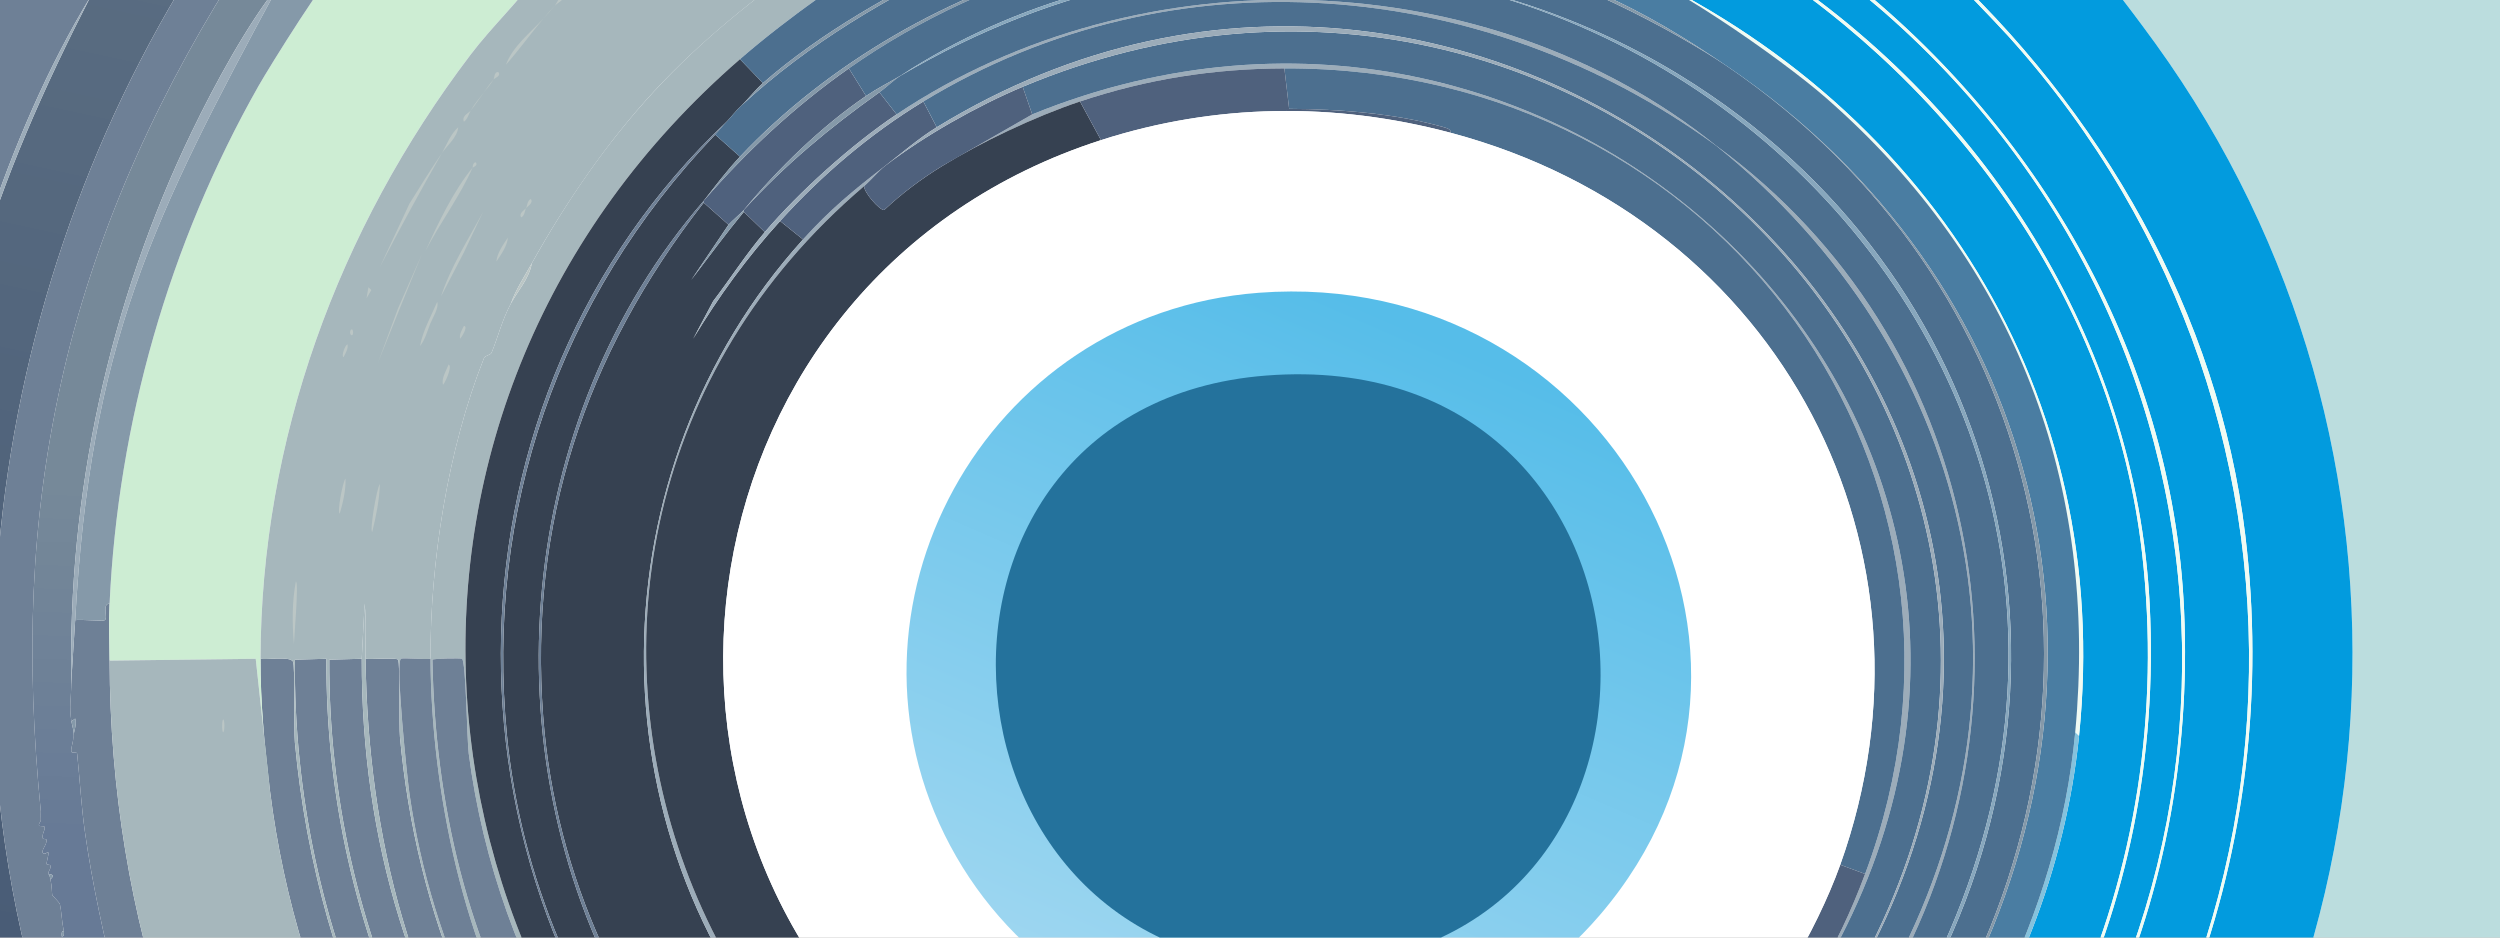 <svg xmlns="http://www.w3.org/2000/svg" width="1600" height="600" viewBox="0 0 1600 600" fill="none"><rect x="0" y="0" width="1600" height="600" fill="#333333" stroke="none"/><g clip-path="url(#clip0_510_12760)"><rect width="1600" height="600" fill="white"></rect><path d="M1621.55 -26.853V873.619H1326.92C1543.88 639.881 1565.55 285.616 1379.49 27.881C1372.77 18.572 1344.85 -19.39 1337.92 -24.497L1621.55 -26.853Z" fill="#BBDDDE"></path><path d="M127.596 -26.853C54.812 87.336 11.018 217.698 -0.766 351.581C-2.138 367.139 -3.869 385.799 -4.432 400.429C-4.935 413.663 -4.526 427.201 -4.432 440.451C-3.358 593.923 47.436 745.318 132.49 873.62H81.142C49.252 823.532 23.578 770.12 1.673 715.304L-21.554 647.623V193.257C-17.538 188.923 -17.026 181.148 -15.44 175.598C2.202 113.861 28.6 55.105 57.915 -2.142C62.963 -10.409 68.377 -18.807 73.809 -26.861C91.724 -26.861 109.689 -26.968 127.604 -26.861L127.596 -26.853Z" fill="url(#paint0_linear_510_12760)"></path><path d="M178.944 -10.376C158.369 15.156 136.993 54.768 122.71 84.38C69.836 193.939 43.062 316.904 45.689 438.095C45.458 446.888 44.265 452.438 45.689 461.641C46.217 465.048 47.812 468.496 46.908 472.231C46.831 475.293 45.211 478.971 45.689 481.057C45.944 482.189 49.236 481.114 49.355 482.231C51.086 498.584 51.973 515.463 54.249 531.669C59.203 567.037 66.502 598.184 75.029 635.251C79.582 638.494 76.641 641.909 77.476 644.668C79.224 650.447 85.329 659.88 87.256 666.44C85.619 666.325 85.713 669.28 86.037 669.97C90.113 678.705 91.375 681.948 94.598 691.159C97.361 699.073 99.833 706.979 103.159 714.704C105.742 720.714 108.999 726.477 111.72 732.363C118.046 751.303 128.833 768.035 138.613 785.332C140.437 789.372 141.384 795.439 145.946 798.279C150.098 805.249 153.594 811.489 158.173 818.286C158.113 823.384 163.57 827.054 165.506 830.059C165.975 831.102 165.353 833.261 167.953 833.589C176.65 847.184 184.717 860.911 194.846 873.611H165.506C157.048 862.553 148.717 851.043 141.051 839.475C141.81 836.955 139.5 836.848 138.604 835.945C137.735 834.336 137.965 830.683 134.938 830.059C132.874 826.504 130.956 823.023 128.824 819.468C127.426 813.483 121.909 807.967 119.044 802.991C117.347 800.036 115.881 796.662 114.15 793.575C107.234 780.563 99.697 766.762 93.37 753.553C93.336 753.479 92.892 753.947 92.151 752.379L90.931 748.849C90.71 748.381 90.189 747.527 89.712 746.492L75.038 711.182C74.219 709.138 74.483 708.211 73.818 706.47C72.3 702.488 70.356 698.531 68.924 694.697C68.6 693.827 69.248 692.037 68.924 691.167C67.176 686.504 64.848 682.022 62.81 677.038C62.751 670.824 58.513 664.642 56.697 659.379C55.793 656.744 54.991 655.644 54.249 653.493L53.03 647.607C52.911 647.254 53.15 646.786 53.03 646.433C52.305 644.265 51.146 641.236 50.583 639.372C50.285 638.387 49.696 638.009 49.364 637.016C52.178 633.051 47.01 625.596 45.697 621.713C44.145 617.14 42.713 615.113 42.031 609.941C43.727 609.941 43.48 607.535 43.25 606.41C42.67 603.578 40.223 601.764 39.584 599.35C41.28 599.358 41.042 596.936 40.803 595.82C39.592 590.007 39.26 582.512 38.356 578.752C38.074 577.57 33.572 573.227 33.461 572.866C33.18 571.889 33.308 567.004 32.242 562.858C36.249 559.172 31.065 559.599 31.023 559.328C30.673 557.341 32.677 556.553 32.242 554.032C32.08 553.08 30.051 553.827 29.795 552.858C29.658 552.349 31.202 546.906 31.014 545.798C30.792 544.452 28.209 547.711 27.348 545.798C26.444 543.787 30.042 540.716 29.795 537.556C29.718 536.636 27.493 537.318 27.348 536.382C26.87 533.246 28.857 531.776 28.567 529.321C28.439 528.221 24.994 529.239 24.901 528.147C24.764 526.522 26.325 526.267 26.12 524.026C26.103 523.788 26.376 521.949 26.12 519.314C16.681 423.49 18.471 333.594 40.794 237.401C62.563 143.605 104.02 54.046 156.945 -26.853C167.254 -26.738 177.742 -26.943 188.119 -26.853C184.759 -21.516 181.954 -15.901 178.953 -10.376H178.944Z" fill="url(#paint1_linear_510_12760)"></path><path d="M156.945 -26.853C104.028 54.046 62.563 143.605 40.803 237.401C18.48 333.594 16.698 423.49 26.128 519.314V524.026C26.324 526.267 24.764 526.514 24.909 528.147C25.003 529.247 28.447 528.221 28.575 529.321C28.865 531.776 26.878 533.245 27.356 536.382C27.501 537.318 29.726 536.636 29.803 537.556C30.059 540.708 26.452 543.787 27.356 545.798C28.26 547.81 30.801 544.452 31.022 545.798C31.21 546.915 29.667 552.349 29.803 552.858C30.059 553.827 32.088 553.08 32.25 554.032C32.685 556.553 30.673 557.341 31.031 559.328C32.071 560.682 31.918 561.561 32.25 562.858C33.316 567.004 33.188 571.88 33.47 572.865C33.572 573.227 38.074 577.57 38.364 578.752C39.268 582.512 39.6 590.007 40.811 595.82C39.14 595.787 39.319 598.324 39.592 599.35C40.231 601.764 42.678 603.578 43.258 606.41C41.51 606.435 41.877 608.709 42.039 609.94C42.721 615.113 44.154 617.14 45.705 621.713C45.944 626.992 47.692 632.057 49.372 637.016C49.705 638.001 50.293 638.379 50.591 639.372L53.038 646.433C53.158 646.786 52.919 647.254 53.038 647.607C53.499 648.978 53.397 650.973 54.258 653.493C55 655.644 55.792 656.744 56.705 659.379C56.398 665.98 60.499 671.357 62.819 677.038C64.856 682.022 67.184 686.496 68.932 691.167C65.581 692.185 68.881 694.533 68.932 694.697C70.041 698.277 69.913 704.163 73.826 706.47C74.492 708.211 74.236 709.138 75.046 711.182C79.846 723.16 84.28 734.744 89.72 746.492C90.198 747.527 90.727 748.372 90.94 748.849C91.272 749.571 91.537 751.073 92.159 752.379C92.909 753.947 93.344 753.479 93.378 753.553C97.94 768.051 106.825 780.439 114.158 793.575C115.906 796.859 117.108 799.617 119.052 802.991C122.309 808.673 125.49 813.894 128.832 819.468C130.964 823.023 132.883 826.504 134.946 830.059C136.472 832.678 135.543 832.834 138.613 835.945C139.866 838.269 140.267 838.285 141.06 839.475C148.725 851.043 157.056 862.553 165.514 873.611H132.507C47.428 745.31 -3.366 593.923 -4.432 440.451V400.429C-3.869 385.799 -2.129 367.131 -0.765 351.581C11.019 217.698 54.812 87.336 127.596 -26.853C137.359 -26.795 147.173 -26.959 156.936 -26.853H156.945Z" fill="#6E8096"></path><path d="M70.142 386.3C69.571 398.639 70.108 410.535 70.142 422.792C70.552 586.551 122.599 744.169 226.625 873.62H194.837C184.707 860.919 176.632 847.193 167.944 833.597C167.074 832.243 166.213 831.167 165.497 830.067C163.322 825.191 161.003 822.531 158.164 818.294C153.593 811.489 150.089 805.249 145.936 798.287C143.481 794.166 140.982 789.544 138.603 785.341C130.469 767.312 119.955 750.228 111.71 732.372C108.99 726.494 105.741 720.722 103.149 714.713C103.857 707.127 98.289 697.637 94.588 691.167C91.374 681.956 90.112 678.713 86.028 669.978C87.682 670.027 87.537 667.425 87.247 666.448C85.32 659.888 79.215 650.447 77.467 644.676C76.631 641.917 79.573 638.502 75.02 635.259C66.493 598.192 59.194 567.037 54.24 531.678C51.972 515.472 51.085 498.592 49.346 482.239C49.226 481.122 45.935 482.198 45.679 481.065C45.21 478.971 46.822 475.302 46.898 472.239C46.992 468.57 49.337 463.906 48.118 459.884L45.671 461.649C44.247 452.454 45.44 446.904 45.671 438.103C45.926 428.096 47.393 410.117 48.118 396.907C51.221 396.283 65.802 397.753 67.064 396.907C69.315 395.397 64.984 386.53 70.117 386.317L70.142 386.3Z" fill="#6E8096"></path><path d="M388.002 775.924C409.165 800.422 428.273 818.171 454.015 838.31C463.241 846.134 468.792 850.14 478.47 857.143C480.175 858.382 481.591 859.441 483.364 860.673C488.242 864.162 494.364 869.777 499.258 873.62H463.804C417.018 835.929 370.863 794.733 335.434 746.492C333.857 744.341 332.143 741.698 330.54 739.432C263.153 643.715 235.553 536.726 233.958 421.618C237.224 422.127 253.621 420.691 254.738 422.209C256.221 424.229 255.292 464.358 255.957 471.648C266.334 584.499 309.172 691.84 387.993 775.924H388.002Z" fill="#6E8096"></path><path d="M231.519 421.618C231.306 538.089 263.042 643.789 330.548 739.432C332.228 741.813 333.669 744.079 335.443 746.492C370.905 794.954 412.712 836.988 461.365 873.619H428.358C288.733 762.427 209.964 597.486 210.748 422.201L231.528 421.61L231.519 421.618Z" fill="#6E8096"></path><path d="M425.903 873.619H394.115C261.669 758.552 187.479 594.876 188.723 422.201L208.898 421.61C207.96 596.395 286.354 762.78 425.903 873.611V873.619Z" fill="#6E8096"></path><path d="M391.668 873.619H362.327C256.937 776.597 190.326 646.145 172.829 506.367C169.351 478.536 166.656 449.671 166.716 421.618C170.971 422.431 185.091 419.771 187.495 423.383C188.945 425.567 187.99 467.346 188.715 475.178C203.185 630.399 271.995 769.102 391.659 873.628L391.668 873.619Z" fill="#6E8096"></path><path d="M73.808 -26.853C68.377 -18.799 62.962 -10.4 57.915 -2.133C30.646 42.527 8.374 94.971 -8.099 144.418C-11.186 153.695 -15.552 165.927 -15.432 175.615C-17.018 181.156 -17.53 188.931 -21.546 193.274V-26.853C10.216 -26.853 42.106 -26.853 73.817 -26.853H73.808Z" fill="#6E8096"></path><path d="M345.214 -17.436C332.134 0.798 314.868 16.946 301.199 34.942C216.197 146.889 167.032 281.766 166.716 421.618C166.656 449.679 169.342 478.536 172.83 506.367L163.664 421.618L70.142 422.792C70.108 410.535 69.571 398.648 70.142 386.3C75.463 270.864 108.155 156.133 165.505 54.949C172.233 43.086 211.294 -19.792 219.3 -24.505C224.365 -27.485 226.088 -26.147 230.914 -28.035L351.942 -26.861C349.716 -23.741 347.457 -20.564 345.214 -17.444V-17.436Z" fill="#CDEDD3"></path><path d="M524.922 -2.133C507.391 10.354 489.784 23.826 473.575 37.889C220.988 257.006 245.51 635.76 516.362 830.075C396.271 750.909 318.047 621.237 299.971 482.247C298.845 473.577 298.265 423.383 295.69 421.627C294.914 421.101 277.29 421.471 276.744 422.218C278.381 513.37 299.024 605.072 347.652 683.532C347.43 687.276 342.92 680.248 342.758 680.002C296.756 608.922 275.866 504.627 275.516 421.627C275.26 360.161 286.498 287.718 309.751 229.175C310.467 227.377 313.886 227.443 314.645 225.645C318.559 216.269 321.074 205.375 326.872 194.448C331.289 186.123 338.75 178.283 340.319 168.554C362.275 129.271 387.711 91.892 418.56 58.495C449.41 25.098 482.869 -1.255 518.809 -26.845C533.458 -26.713 548.192 -27.427 562.824 -26.253C549.317 -19.283 537.201 -10.868 524.922 -2.125V-2.133Z" fill="#A6B7BC"></path><path d="M233.958 421.618C235.552 536.726 263.145 643.715 330.54 739.432C263.034 643.789 231.306 538.089 231.511 421.618L233.344 386.308C234.58 398.032 233.796 409.87 233.958 421.618Z" fill="#A6B7BC"></path><path d="M518.818 -26.853C482.878 -1.263 448.362 26.239 418.57 58.487C388.777 90.735 362.285 129.263 340.329 168.546C335.588 177.027 330.139 185.237 326.882 194.44C321.092 205.359 318.568 216.253 314.655 225.636C313.904 227.434 310.476 227.369 309.76 229.167C286.508 287.71 275.27 360.152 275.525 421.618C272.456 422.234 257.79 420.789 256.579 421.618C252.904 424.13 260.655 498.264 262.079 508.132C276.48 608.036 321.638 699.106 388.001 775.924C309.189 691.84 266.342 584.499 255.965 471.648C255.292 464.358 256.23 424.229 254.746 422.209C253.629 420.691 237.232 422.127 233.966 421.618C233.804 409.87 234.589 398.032 233.352 386.308L231.519 421.618L210.74 422.209C209.964 597.486 288.725 762.435 428.35 873.628H425.903C286.354 762.789 207.96 596.411 208.898 421.627L188.724 422.218C187.47 594.892 261.67 758.569 394.115 873.636H391.668C272.004 769.11 203.193 630.407 188.724 475.187C187.99 467.355 188.954 425.575 187.504 423.392C185.1 419.779 170.971 422.439 166.725 421.627C167.04 281.774 216.205 146.897 301.208 34.95C314.876 16.954 332.143 0.806 345.223 -17.428L359.283 -28.018C412.447 -26.508 465.646 -27.321 518.827 -26.845L518.818 -26.853Z" fill="#A6B7BC"></path><path d="M282.866 97.918C269.147 121.981 255.854 146.314 243.132 170.894L262.078 130.281C268.874 119.362 275.602 108.558 282.858 97.91L282.866 97.918Z" fill="#BBC6C5"></path><path d="M270.025 162.66L256.579 195.614L241.904 232.106L254.746 197.379L270.025 162.66Z" fill="#BBC6C5"></path><path d="M309.147 135.584L296.92 161.478L282.245 189.727C288.436 170.623 299.742 153.268 309.138 135.584H309.147Z" fill="#BBC6C5"></path><path d="M302.427 107.335C294.599 125.281 281.52 142.735 272.473 160.304C280.172 143.269 290.345 121.899 302.427 107.335Z" fill="#BBC6C5"></path><path d="M347.662 11.987C339.587 21.65 332.169 31.937 323.821 41.411C328.085 29.655 339.4 21.01 347.662 11.987Z" fill="#BBC6C5"></path><path d="M189.337 372.18C191.417 372.18 188.109 409.115 188.118 412.202C186.975 398.927 186.864 385.323 189.337 372.18Z" fill="#BBC6C5"></path><path d="M243.132 309.794C242.808 320.023 240.668 330.466 238.238 340.4C236.447 340.145 241.026 312.273 243.132 309.794Z" fill="#BBC6C5"></path><path d="M279.806 193.257C281.093 196.763 276.949 203.355 275.525 206.795C273.479 211.737 272.209 217.181 268.798 221.507C270.614 211.631 275.841 202.428 279.797 193.257H279.806Z" fill="#BBC6C5"></path><path d="M326.873 194.44C330.13 185.237 335.579 177.027 340.32 168.546C338.751 178.275 331.281 186.123 326.873 194.44Z" fill="#BBC6C5"></path><path d="M221.126 306.264C221.364 313.784 219.557 321.419 217.459 328.627C215.575 328.348 219.361 308.169 221.126 306.264Z" fill="#BBC6C5"></path><path d="M282.867 97.918C286.073 92.295 288.222 85.998 293.261 81.441C292.681 87.935 286.082 93.214 282.867 97.918Z" fill="#BBC6C5"></path><path d="M325.04 152.061C324.69 157.34 320.598 163.038 317.707 167.364C318.04 162.118 322.149 156.388 325.04 152.061Z" fill="#BBC6C5"></path><path d="M287.139 233.28C289.927 234.552 284.155 246.382 283.472 246.226C282.483 242.056 285.578 237.097 287.139 233.28Z" fill="#BBC6C5"></path><path d="M301.199 70.843C304.584 65.079 306.23 63.774 309.76 59.07C306.733 63.265 304.516 66.647 301.199 70.843Z" fill="#BBC6C5"></path><path d="M354.995 3.753C356.487 1.947 358.457 -3.513 361.723 -4.489C361.893 -0.286 357.195 1.446 354.995 3.753Z" fill="#BBC6C5"></path><path d="M347.661 11.987C350.654 8.4 351.745 7.16 354.994 3.745C352.479 6.782 350.287 9.114 347.661 11.987Z" fill="#BBC6C5"></path><path d="M309.76 59.07C312.198 55.688 312.787 54.39 315.873 50.827C313.392 54.916 312.19 55.835 309.76 59.07Z" fill="#BBC6C5"></path><path d="M296.92 208.56C299.93 209.02 295.214 216.023 294.472 216.803C293.722 213.979 295.794 210.974 296.92 208.56Z" fill="#BBC6C5"></path><path d="M222.345 220.333C223.103 223.133 221.014 226.187 219.897 228.576C218.26 228.239 220.716 221.08 222.345 220.333Z" fill="#BBC6C5"></path><path d="M235.792 183.841L237.633 185.614L234.572 190.909L235.792 183.841Z" fill="#BBC6C5"></path><path d="M301.2 70.843C300.015 72.862 299.222 76.269 296.919 77.903C295.206 74.307 300.023 72.329 301.2 70.843Z" fill="#BBC6C5"></path><path d="M336.654 133.228C335.852 134.575 335.955 137.941 333.601 139.115C331.606 136.57 336.125 134.049 336.654 133.228Z" fill="#BBC6C5"></path><path d="M336.653 133.228C337.455 131.882 337.352 128.516 339.706 127.342C341.701 129.887 337.182 132.407 336.653 133.228Z" fill="#BBC6C5"></path><path d="M315.874 50.836C316.437 49.9 316.275 45.746 318.927 46.123C320.982 48.578 316.684 49.892 315.874 50.836Z" fill="#BBC6C5"></path><path d="M302.427 107.335C302.606 107.121 302.333 104.502 304.26 103.805C306.503 105.832 302.503 107.154 302.427 107.335Z" fill="#BBC6C5"></path><path d="M224.791 210.917C226.301 209.915 226.403 215.424 224.791 214.447C223.862 213.88 223.743 211.614 224.791 210.917Z" fill="#BBC6C5"></path><path d="M172.83 506.367C190.318 646.145 256.937 776.597 362.327 873.619H226.625C122.599 744.169 70.543 586.551 70.143 422.792L163.664 421.618L172.83 506.367Z" fill="#A6B7BC"></path><path d="M93.983 431.035L96.422 485.178L93.369 461.05L93.983 431.035Z" fill="#A6B7BC"></path><path d="M141.657 434.565C142.544 434.565 142.698 448.07 141.657 449.868C140.711 449.868 140.702 434.565 141.657 434.565Z" fill="#A6B7BC"></path><path d="M142.884 460.458C143.754 460.458 143.924 467.642 142.884 468.701C141.937 468.701 141.929 460.467 142.884 460.458Z" fill="#BBC6C5"></path><path d="M-15.441 175.607C-15.56 165.919 -11.195 153.687 -8.108 144.41C8.366 94.963 30.646 42.527 57.906 -2.142C28.599 55.113 2.201 113.861 -15.441 175.607Z" fill="#9CACB9"></path><path d="M48.135 396.899C47.41 410.108 45.952 428.088 45.688 438.095C43.062 316.904 69.836 193.939 122.71 84.38C137.001 54.768 158.368 15.156 178.943 -10.376C97.061 140.428 57.804 220.776 48.135 396.899Z" fill="#9CACB9"></path><path d="M46.917 472.231C47.82 468.496 46.217 465.048 45.697 461.641L48.144 459.875C49.364 463.906 47.01 468.57 46.925 472.231H46.917Z" fill="#8599A9"></path><path d="M32.242 562.866C31.909 561.569 32.063 560.691 31.023 559.336C31.074 559.615 36.258 559.18 32.242 562.866Z" fill="#8599A9"></path><path d="M26.128 524.026V519.314C26.384 521.949 26.111 523.788 26.128 524.026Z" fill="#8599A9"></path><path d="M39.574 599.358C39.301 598.332 39.131 595.795 40.794 595.828C41.024 596.953 41.271 599.366 39.574 599.358Z" fill="#8599A9"></path><path d="M275.526 421.618C275.867 504.61 296.766 608.906 342.768 679.994C342.93 680.24 347.44 687.268 347.662 683.524C299.034 605.064 278.391 513.362 276.754 422.209C277.3 421.462 294.933 421.093 295.7 421.618C298.275 423.375 298.855 473.569 299.981 482.239C318.049 621.229 396.281 750.909 516.372 830.067C539.3 846.519 563.141 860.714 588.499 873.619H543.265C538.652 867.667 529.349 865.377 523.705 861.847C520.942 859.967 517.855 857.873 515.144 855.96C511.699 853.801 506.549 850.181 502.917 847.718C498.576 844.615 493.614 841.446 489.47 838.301C485.744 835.641 481.173 831.84 477.243 828.885C465.936 819.854 456.199 808.082 443.008 801.226C453.069 812.08 465.459 820.027 477.243 828.885C481.421 832.226 485.232 835.083 489.47 838.301C494.091 841.61 498.176 844.508 502.917 847.718C506.992 850.632 511.187 853.161 515.144 855.96C517.668 857.545 520.456 859.819 523.705 861.847C528.744 865.287 534.542 868.784 538.379 873.619H502.925C497.562 867.914 489.64 865.049 483.365 860.673C481.77 859.532 480.073 858.3 478.47 857.143C470.353 851.232 461.954 844.516 454.016 838.31C431.215 818.976 408.355 797.639 388.002 775.924C321.639 699.106 276.481 608.036 262.079 508.132C260.656 498.256 252.905 424.122 256.58 421.618C257.791 420.789 272.457 422.234 275.526 421.618Z" fill="#6E8096"></path><path d="M219.292 -24.505C211.286 -19.792 172.225 43.086 165.497 54.949C108.147 156.133 75.464 270.864 70.135 386.3C65.002 386.514 69.333 395.388 67.082 396.891C65.812 397.736 51.239 396.267 48.136 396.891C57.805 220.768 97.062 140.42 178.944 -10.384C181.323 -13.331 189.594 -26.5 190.557 -26.861C192.868 -27.739 216.999 -28.93 219.284 -24.505H219.292Z" fill="#8599A9"></path><path d="M1337.92 -24.505C1344.85 -19.398 1372.77 18.563 1379.49 27.873C1565.55 285.608 1543.87 639.873 1326.92 873.611H1236.45C1389.05 737.421 1461.19 542.104 1436.95 342.157C1419.85 201.147 1344.93 70.284 1238.9 -26.27L1333.65 -28.035C1334.83 -26.532 1336.42 -25.613 1337.93 -24.505H1337.92Z" fill="#029BDE"></path><path d="M1130.09 873.62H1042.07C1200.37 796.572 1313.08 642.123 1330.59 471.057C1352.89 253.139 1234.89 62.699 1029.84 -26.262L1119.69 -28.027C1254.9 57.108 1353.11 197.362 1370.93 353.938C1394.27 559.188 1306.79 756.878 1130.08 873.62H1130.09Z" fill="#029BDE"></path><path d="M1232.78 873.62H1170.43C1324.93 755.802 1406.39 581.067 1397.82 390.422C1390.42 225.686 1301.15 73.018 1166.76 -26.27C1180.9 -26.541 1223.14 -31.491 1234.61 -28.035C1238.11 -26.976 1279.72 16.921 1285.34 23.169C1510.25 272.711 1485.67 652.196 1232.78 873.62Z" fill="#029BDE"></path><path d="M1167.98 873.619H1133.75C1299.9 762.115 1385.7 581.765 1375.81 386.891C1367.31 219.471 1269.73 64.488 1125.19 -26.27C1125.31 -28.642 1158.74 -28.675 1161.26 -28.035C1164.03 -27.329 1200.17 2.834 1205.27 7.275C1463.37 232.508 1458.1 619.119 1202.82 844.188C1191.49 854.179 1178.1 862.397 1167.98 873.611V873.619Z" fill="#029BDE"></path><path d="M-21.554 -26.852V-30.383H1621.54V-26.852L1337.91 -24.496C1336.4 -25.605 1334.82 -26.524 1333.63 -28.026L1238.88 -26.261C1344.91 70.293 1419.84 201.164 1436.93 342.165C1461.17 542.112 1389.04 737.429 1236.44 873.62H1232.77C1485.67 652.196 1510.24 272.711 1285.34 23.169C1279.71 16.93 1238.11 -26.976 1234.6 -28.035C1223.12 -31.491 1180.89 -26.541 1166.75 -26.27C1301.14 73.018 1390.41 225.686 1397.81 390.422C1406.38 581.067 1324.93 755.802 1170.42 873.62H1167.97C1178.1 862.397 1191.48 854.187 1202.81 844.196C1458.1 619.127 1463.37 232.516 1205.26 7.283C1200.16 2.834 1164.02 -27.32 1161.25 -28.026C1158.74 -28.667 1125.31 -28.634 1125.18 -26.261C1269.72 64.497 1367.3 219.479 1375.8 386.9C1385.7 581.773 1299.89 762.124 1133.74 873.628H1130.07C1306.77 756.878 1394.26 559.188 1370.92 353.946C1353.11 197.371 1254.9 57.116 1119.69 -28.018L1029.83 -26.253C1234.88 62.707 1352.88 253.147 1330.58 471.065L1328.13 468.709C1343.09 310.402 1290.66 169.376 1168.59 62.617C1140.46 38.012 1060.67 -18.347 1025.55 -26.844C1010.79 -30.416 978.647 -27.756 961.372 -28.018C959.735 -28.043 957.262 -27.214 956.478 -25.662C880.189 -38.986 773.452 -19.152 693.633 -26.836C691.8 -26.171 690.768 -28.289 689.967 -28.01C667.251 -26.475 644.255 -26.992 621.505 -26.836C620.252 -26.828 619.075 -26.852 617.839 -26.836C604.077 -26.672 578.855 -29.948 567.105 -26.836C555.355 -23.725 537.091 -6.263 524.923 -2.117C537.202 -10.86 549.318 -19.275 562.825 -26.245C548.201 -27.419 533.459 -26.705 518.81 -26.836C465.629 -27.32 412.439 -26.508 359.266 -28.01L345.206 -17.42C347.448 -20.539 349.708 -23.716 351.933 -26.836L230.905 -28.01C226.079 -26.122 224.357 -27.46 219.292 -24.48C217.007 -28.905 192.876 -27.715 190.565 -26.836C189.602 -26.475 181.331 -13.306 178.952 -10.359C181.953 -15.893 184.759 -21.508 188.118 -26.836C177.741 -26.926 167.253 -26.721 156.945 -26.836C147.181 -26.943 137.367 -26.779 127.604 -26.836C109.698 -26.943 91.724 -26.836 73.809 -26.836C42.107 -26.836 10.208 -26.836 -21.554 -26.836V-26.852Z" fill="#F0FBF3"></path><path d="M1330.59 471.057C1313.07 642.123 1200.38 796.58 1042.07 873.619H1037.17C1113.45 836.315 1177.23 785.891 1227.89 719.417C1248.03 692.99 1264.66 666.735 1279.24 637.024C1305.31 583.891 1322.59 527.491 1328.14 468.701L1330.59 471.057Z" fill="#84C2DD"></path><path d="M473.584 100.274C465.049 109.322 457.98 118.812 450.357 128.524C329.747 267.933 311.721 480.465 400.229 639.972C466.225 758.905 598.355 855.435 738.876 870.681C527.157 839.746 363.061 663.599 347.661 458.702C338.384 335.195 374.188 227.303 450.357 129.706L466.251 143.835L442.41 179.145C453.495 164.532 464.366 149.779 476.031 135.593L489.478 148.539C477.557 162.471 467.59 178.152 456.471 192.683L443.638 216.811C459.933 189.76 477.907 164.983 499.266 141.479L513.941 153.252C380.336 301.067 377.215 531.957 510.274 681.176C680.664 872.265 996.544 860.607 1146 652.335C1148.42 656.999 1155 661.85 1160.68 662.926C1155.05 670.635 1149.02 678.048 1143.56 685.88L1092.83 739.44C1120.52 715.821 1144.71 688.778 1165.57 659.396C1169.26 663.665 1175.28 668.985 1181.46 668.812C1167.97 687.793 1153.21 706.109 1136.23 722.372C1136.55 725.287 1143.26 719.105 1143.56 718.842C1154.04 709.582 1169.13 688.754 1177.8 677.055L1194.91 686.471C1112.2 793.329 1006.96 857.405 867.271 873.628H650.88C472.032 811.759 342.281 653.649 324.46 470.474C310.519 327.158 357.22 191.238 457.716 86.154L473.609 100.283L473.584 100.274Z" fill="#364151"></path><path d="M488.25 53.184C483.518 57.313 479.28 62.863 474.803 67.312C470.063 71.705 468.025 74.923 465.023 77.903C278.621 253.837 272.644 557.062 446.682 743.545C501.424 802.195 561.367 839.311 636.785 868.907C637.894 869.342 643.479 871.403 641.066 873.619H592.165C566.679 859.597 540.613 846.051 516.371 830.067C245.512 635.752 220.997 257.006 473.584 37.881L488.259 53.184H488.25Z" fill="#364151"></path><path d="M465.023 77.903C462.482 80.423 460.163 83.551 457.69 86.145C357.186 191.23 310.485 327.149 324.435 470.466C342.256 653.641 472.007 811.751 650.855 873.62H641.074C643.487 871.411 637.902 869.342 636.794 868.907C561.375 839.311 501.424 802.203 446.691 743.545C272.652 557.062 278.621 253.837 465.032 77.903H465.023Z" fill="#6E8096"></path><path d="M689.966 -28.035C689.839 -27.994 690.41 -25.958 689.352 -25.679C608.502 -4.687 530.142 40.335 473.575 100.266L457.682 86.137C460.163 83.543 462.482 80.423 465.015 77.895C468.016 74.906 470.054 71.697 474.795 67.304C517.19 28.046 568.648 -2.429 621.497 -26.861C644.246 -27.025 667.243 -26.5 689.958 -28.035H689.966Z" fill="#4C6F8F"></path><path d="M1177.76 600.532C1168.42 618.602 1157.88 635.735 1145.98 652.327C996.52 860.599 680.639 872.257 510.25 681.168C377.19 531.948 380.311 301.059 513.916 153.243C531.131 134.197 546.13 121.759 566.483 106.161C562.288 109.387 557.095 115.651 553.037 119.107C275.211 355.826 437.789 813.861 816.495 814.772C962.268 815.117 1086.45 747.445 1160.64 627.616C1174.45 605.31 1184.51 583.702 1193.65 559.344C1288.96 305.361 1102.87 42.675 821.995 43.775C776.454 43.956 734.195 50.589 691.186 64.965C661.957 74.734 627.5 91.277 603.165 106.161L660.627 73.199C1005.52 -66.998 1347.7 272.079 1177.76 600.532Z" fill="#9CACB9"></path><path d="M554.264 61.426C525.742 80.785 497.749 108.18 476.023 134.402C473.396 137.276 469.073 140.765 466.242 143.819L450.349 129.69C450.545 129.435 450.152 128.762 450.349 128.516C477.626 96.99 508.799 67.928 543.264 43.767L554.264 61.426Z" fill="#4F617D"></path><path d="M599.499 81.441C587.749 88.641 577.329 97.853 566.492 106.161C546.138 121.759 531.14 134.197 513.924 153.243L499.25 141.471C526.101 111.916 556.405 85.981 590.938 64.956L599.499 81.433V81.441Z" fill="#4F617D"></path><path d="M562.824 59.07L573.824 73.199C545.004 92.492 511.801 122.424 489.469 148.531L476.022 135.584C476.219 135.346 475.826 134.648 476.022 134.41C502.634 105.299 530.551 82.032 562.824 59.078V59.07Z" fill="#4F617D"></path><path d="M450.349 128.524C450.153 128.77 450.546 129.452 450.349 129.698C374.18 227.295 338.377 335.187 347.654 458.693C363.053 663.599 527.15 839.738 738.868 870.672C598.348 855.427 466.218 758.897 400.221 639.963C311.714 480.465 329.731 267.925 450.349 128.516V128.524Z" fill="#6E8096"></path><path d="M1098.3 93.206C950.296 -14.686 750.472 -32.132 590.946 64.956C556.413 85.973 526.109 111.916 499.258 141.471C477.899 164.975 459.924 189.76 443.63 216.803L456.463 192.675C467.581 178.143 477.549 162.463 489.47 148.531C511.81 122.424 545.004 92.492 573.824 73.199C729.471 -31.007 952.82 -24.078 1098.29 93.206H1098.3Z" fill="#9CACB9"></path><path d="M1210.78 626.434C1201.38 643.469 1189.41 661.333 1177.77 677.047C1169.11 688.745 1154.02 709.573 1143.54 718.834C1143.24 719.105 1136.52 725.279 1136.2 722.364C1153.18 706.109 1167.94 687.793 1181.44 668.804C1193.44 651.925 1203.67 635.3 1213.23 617.009C1310.06 431.716 1261.41 224.701 1098.3 93.206C1268.57 217.336 1309.99 446.641 1210.78 626.426V626.434Z" fill="#9CACB9"></path><path d="M693.642 -26.853C638.858 -10.745 589.463 11.388 543.265 43.775C508.8 67.945 477.627 96.999 450.35 128.524C457.972 118.812 465.041 109.313 473.576 100.274C530.143 40.344 608.503 -4.687 689.353 -25.671C690.411 -25.942 689.839 -27.977 689.967 -28.027C690.769 -28.298 691.801 -26.188 693.634 -26.853H693.642Z" fill="#8599A9"></path><path d="M476.023 135.584C464.359 149.771 453.496 164.524 442.402 179.137L466.243 143.827C469.074 140.773 473.397 137.284 476.023 134.41C475.827 134.648 476.219 135.346 476.023 135.584Z" fill="#8599A9"></path><path d="M617.839 -26.853C572.639 -5.91 525.537 20.657 488.25 53.192L473.575 37.889C489.784 23.826 507.392 10.354 524.923 -2.133C537.082 -6.279 555.901 -23.889 567.105 -26.853C578.863 -29.964 604.077 -26.689 617.839 -26.853Z" fill="#4C6F8F"></path><path d="M621.505 -26.853C568.656 -2.421 517.198 28.054 474.803 67.312C479.288 62.871 483.517 57.321 488.249 53.184C525.537 20.649 572.647 -5.918 617.838 -26.861C619.075 -26.877 620.251 -26.853 621.505 -26.861V-26.853Z" fill="#8599A9"></path><path d="M956.487 -25.679C998.412 -18.356 1070.46 18.621 1105.64 42.593C1307.65 180.253 1364.05 433.49 1249.9 644.085L1230.34 635.842C1345.23 428.317 1281.78 175.262 1075.69 48.471C927.069 -42.96 723.673 -47.861 576.28 48.471C568.973 52.773 561.299 56.648 554.273 61.418L543.273 43.759C589.463 11.372 638.866 -10.762 693.651 -26.869C773.469 -19.185 880.215 -39.011 956.495 -25.695L956.487 -25.679Z" fill="#4C6F8F"></path><path d="M1328.14 468.701C1322.59 527.491 1305.32 583.891 1279.24 637.024L1257.23 633.494C1365.49 420.88 1305.85 178.767 1105.64 42.593C1079.24 24.639 1052.77 8.26 1023.12 -4.489L961.373 -28.035C978.657 -27.772 1010.79 -30.424 1025.55 -26.861C1060.68 -18.364 1140.46 37.996 1168.59 62.6C1290.65 169.367 1343.09 310.385 1328.13 468.693L1328.14 468.701Z" fill="#4A7DA2"></path><path d="M961.372 -28.035L1023.11 -4.489C1052.77 8.26 1079.24 24.639 1105.64 42.593C1070.45 18.621 998.412 -18.356 956.486 -25.679C957.271 -27.23 959.744 -28.059 961.381 -28.035H961.372Z" fill="#8599A9"></path><path d="M704.641 89.676C433.748 176.822 378.477 528.812 600.112 699.41C783.036 840.214 1024.32 821.866 1145.98 619.365L1160.65 627.608C1086.46 747.437 962.276 815.109 816.503 814.764C437.798 813.861 275.219 355.818 553.045 119.099C552.618 122.802 562.987 134.755 565.878 134.402C577.286 123.713 589.735 114.37 603.165 106.153C627.5 91.268 661.957 74.726 691.186 64.956L704.633 89.676H704.641Z" fill="#364151"></path><path d="M1197.32 605.245C1197.02 605.836 1195.55 607.494 1194.88 608.775L1177.76 600.532C1347.7 272.079 1005.51 -66.998 660.625 73.199L654.512 55.54C1014.02 -95.313 1369.77 263.902 1197.32 605.245Z" fill="#4C6F8F"></path><path d="M1193.66 559.336L1177.76 553.45C1249.36 353.338 1140.66 141.454 928.366 84.963C929.108 82.829 925.561 81.86 924.086 81.433C893.637 72.608 856.878 69.816 825.056 69.66L822.004 43.767C1102.88 42.667 1288.97 305.353 1193.66 559.336Z" fill="#4C6F8F"></path><path d="M822.003 43.767L825.055 69.66C856.877 69.816 893.636 72.608 924.084 81.433C925.56 81.86 929.107 82.829 928.365 84.963C854.2 65.227 777.783 66.138 704.641 89.676L691.194 64.956C734.212 50.581 776.47 43.948 822.003 43.767Z" fill="#4F617D"></path><path d="M660.626 73.199L603.165 106.161C589.726 114.379 577.286 123.721 565.877 134.41C562.978 134.763 552.61 122.81 553.045 119.107C557.103 115.651 562.296 109.387 566.491 106.161C591.202 87.131 625.487 67.723 654.512 55.548L660.626 73.207V73.199Z" fill="#4F617D"></path><path d="M1193.66 559.336C1184.52 583.694 1174.45 605.302 1160.65 627.608L1145.97 619.365C1157.93 599.465 1169.99 575.181 1177.76 553.45L1193.66 559.336Z" fill="#4F617D"></path><path d="M576.271 48.48C571.837 51.377 567.165 55.983 562.824 59.07C530.551 82.032 502.634 105.291 476.022 134.402C497.757 108.172 525.742 80.785 554.264 61.426C561.29 56.656 568.964 52.781 576.271 48.48Z" fill="#8599A9"></path><path d="M1098.3 93.206C1261.41 224.701 1310.05 431.716 1213.23 617.009L1196.11 611.123C1196.87 609.686 1197.6 607.141 1198.56 605.236C1386.74 233.345 953.288 -135.442 599.515 81.433L590.954 64.956C750.48 -32.14 950.304 -14.694 1098.31 93.206H1098.3Z" fill="#4C6F8F"></path><path d="M1198.55 605.245H1197.33C1369.78 263.902 1014.03 -95.313 654.521 55.54C625.496 67.723 591.21 87.123 566.5 106.153C577.346 97.844 587.766 88.633 599.507 81.433C953.289 -135.442 1386.73 233.354 1198.55 605.236V605.245Z" fill="#9CACB9"></path><path d="M1229.11 634.668L1210.77 626.426C1309.98 446.633 1268.57 217.336 1098.29 93.206C952.82 -24.078 729.472 -31.007 573.833 73.199L562.834 59.07C567.174 55.983 571.847 51.377 576.281 48.48C980.703 -189.61 1449.31 220.579 1229.12 634.668H1229.11Z" fill="#4C6F8F"></path><path d="M1230.34 635.85C1229.49 637.386 1228.77 639.036 1227.89 640.563H1226.67C1227.41 639.216 1228.1 636.581 1229.12 634.676C1449.3 220.579 980.694 -189.61 576.271 48.48C723.664 -47.853 927.06 -42.952 1075.68 48.48C1281.77 175.27 1345.23 428.317 1230.33 635.85H1230.34Z" fill="#87A7BD"></path><path d="M1257.23 633.494C1245.28 656.982 1232.19 678.68 1215.66 699.41C1227.91 681.808 1239.71 662.885 1249.9 644.085C1364.05 433.49 1307.66 180.245 1105.63 42.593C1305.85 178.767 1365.49 420.879 1257.23 633.494Z" fill="#8599A9"></path><path d="M928.365 84.972C1140.66 141.454 1249.36 353.347 1177.76 553.458C1169.99 575.189 1157.93 599.473 1145.98 619.373C1024.32 821.866 783.036 840.214 600.112 699.418C378.469 528.821 433.739 176.83 704.641 89.684C777.783 66.155 854.2 65.244 928.365 84.972Z" fill="white"></path><path d="M805.503 187.379C1029.19 170.369 1167.16 418.827 1023.73 585.829C909.274 719.088 689.574 693.909 608.059 541.102C527.874 390.775 628.89 200.819 805.503 187.388V187.379Z" fill="url(#paint2_linear_510_12760)"></path><path d="M810.39 240.348C1077.04 219.684 1099.48 600.073 849.51 618.191C587.74 637.172 560.634 259.699 810.39 240.348Z" fill="#24729C"></path></g><defs><linearGradient id="paint0_linear_510_12760" x1="180.512" y1="0.272" x2="-2.611" y2="842.572" gradientUnits="userSpaceOnUse"><stop stop-color="#596C81"></stop><stop offset="1" stop-color="#435672"></stop></linearGradient><linearGradient id="paint1_linear_510_12760" x1="118.686" y1="311.97" x2="111.714" y2="536.694" gradientUnits="userSpaceOnUse"><stop stop-color="#768999"></stop><stop offset="1" stop-color="#677A96"></stop></linearGradient><linearGradient id="paint2_linear_510_12760" x1="929.303" y1="220.949" x2="745.322" y2="643.377" gradientUnits="userSpaceOnUse"><stop stop-color="#56BDE9"></stop><stop offset="1" stop-color="#9DD6F0"></stop></linearGradient><clipPath id="clip0_510_12760"><rect width="1600" height="600" fill="white"></rect></clipPath></defs></svg>